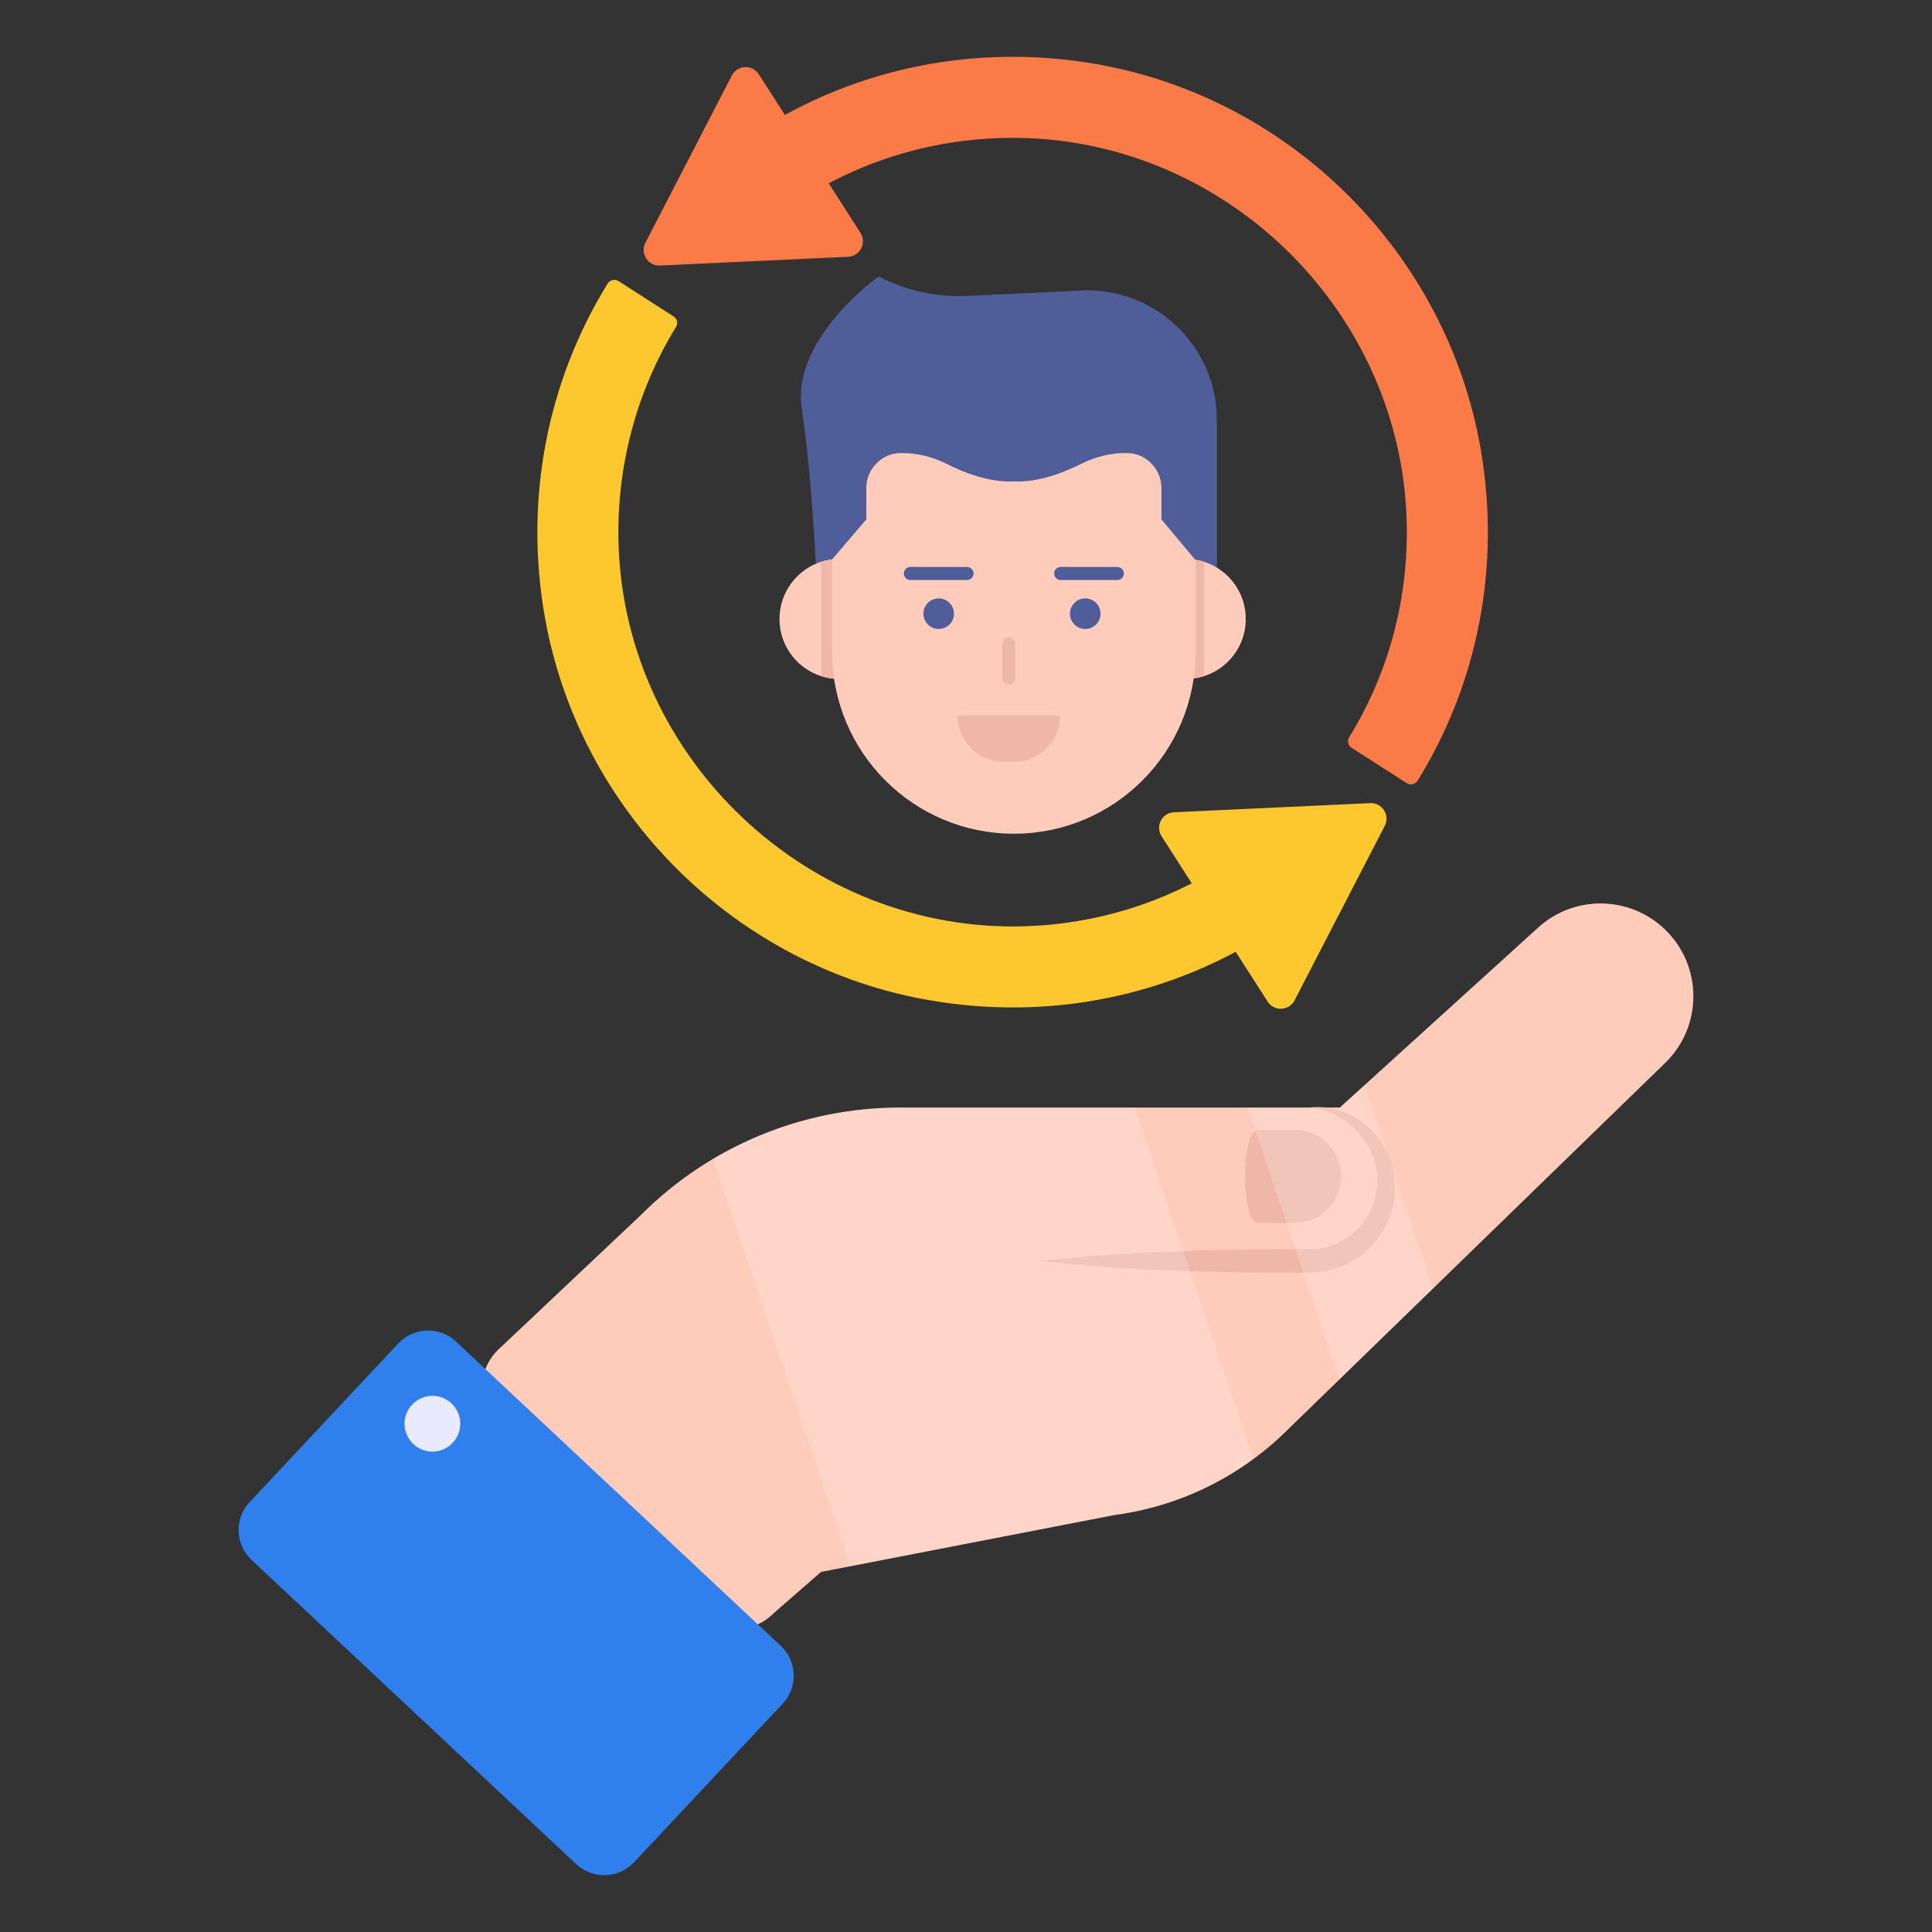 <svg width="40" height="40" viewBox="0 0 40 40" fill="none" xmlns="http://www.w3.org/2000/svg">
<rect x="0" y="0" width="40" height="40" fill="#333333" stroke="none"/>
<path d="M16.023 33.395L16.999 32.545L23.073 31.367C24.402 31.191 25.64 30.591 26.602 29.657L34.477 22.005C35.257 21.247 35.253 19.993 34.468 19.24C33.739 18.541 32.594 18.525 31.846 19.204L27.74 22.931H18.634C16.623 22.931 14.695 23.729 13.274 25.151L10.302 27.956C9.856 28.404 9.868 29.132 10.33 29.564L14.454 33.43C14.899 33.847 15.597 33.832 16.023 33.395Z" fill="#FFCBBA"/>
<path d="M27.111 22.931C27.554 22.872 28.027 23.047 28.372 23.37C28.714 23.698 28.913 24.191 28.881 24.684C28.863 25.181 28.6 25.66 28.205 25.971C28.007 26.128 27.772 26.238 27.526 26.298C27.403 26.328 27.277 26.344 27.15 26.348L26.815 26.353C25.054 26.346 23.293 26.302 21.532 26.108C23.293 25.913 25.054 25.869 26.815 25.862L27.14 25.864C27.234 25.862 27.327 25.852 27.418 25.831C27.601 25.792 27.772 25.71 27.926 25.601C28.235 25.385 28.447 25.034 28.501 24.65C28.63 23.875 28.015 23.015 27.111 22.931Z" fill="#EFB7A8"/>
<path d="M11.93 38.595L5.208 32.296C4.867 31.976 4.849 31.439 5.169 31.098L8.245 27.816C8.565 27.474 9.102 27.456 9.443 27.777L16.165 34.076C16.506 34.396 16.524 34.933 16.204 35.274L13.128 38.556C12.808 38.898 12.271 38.915 11.93 38.595Z" fill="#2F80ED"/>
<path d="M27.767 24.358C27.767 24.623 27.659 24.864 27.487 25.036C27.311 25.212 27.07 25.32 26.805 25.32H26.043C25.689 25.32 25.689 23.396 26.043 23.396H26.805C27.335 23.396 27.767 23.828 27.767 24.358Z" fill="#EFB7A8"/>
<path d="M9.53 29.474C9.53 29.794 9.27 30.055 8.955 30.055C8.635 30.055 8.375 29.794 8.375 29.474C8.375 29.16 8.635 28.899 8.955 28.899C9.27 28.899 9.53 29.16 9.53 29.474Z" fill="#E9E9FF"/>
<path d="M26.247 19.317C24.206 20.626 21.736 21.136 19.269 20.713C15.225 20.026 11.993 16.811 11.28 12.773C10.851 10.345 11.326 7.907 12.58 5.872C12.629 5.794 12.732 5.772 12.806 5.82L13.947 6.552C14.022 6.601 14.041 6.694 13.996 6.768C13.174 8.11 12.761 9.664 12.806 11.254C12.935 15.718 16.75 19.31 21.213 19.178C22.687 19.133 24.109 18.694 25.344 17.904L26.247 19.317Z" fill="#FDC72E"/>
<path d="M24.306 16.817L28.368 16.628C28.616 16.616 28.784 16.878 28.67 17.098L26.803 20.711C26.689 20.932 26.379 20.946 26.245 20.737L24.049 17.313C23.915 17.104 24.058 16.828 24.306 16.817Z" fill="#FDC72E"/>
<path d="M29.35 16.163C29.301 16.24 29.198 16.263 29.124 16.214L27.982 15.482C27.908 15.434 27.889 15.337 27.934 15.263C28.753 13.931 29.166 12.389 29.124 10.803C29.014 6.507 25.473 2.966 21.178 2.857C19.543 2.815 17.95 3.256 16.585 4.13L15.682 2.718C17.733 1.402 20.213 0.896 22.69 1.325C26.734 2.028 29.956 5.253 30.656 9.297C31.075 11.716 30.601 14.141 29.35 16.163Z" fill="#FA7A48"/>
<path d="M17.558 5.316L13.663 5.498C13.415 5.509 13.248 5.248 13.362 5.027L15.152 1.563C15.266 1.343 15.576 1.328 15.71 1.537L17.815 4.82C17.949 5.029 17.806 5.305 17.558 5.316Z" fill="#FA7A48"/>
<path d="M25.194 8.697V12.677L24.754 11.599L23.912 12.104L22.642 12.219L20.744 11.705L18.884 11.893L17.291 11.63L16.919 12.197C16.919 12.197 16.819 9.888 16.599 8.452C16.587 8.371 16.581 8.289 16.581 8.207C16.581 6.868 18.192 5.722 18.192 5.722C18.763 6.019 19.401 6.158 20.042 6.127L22.379 6.015C23.912 5.94 25.194 7.164 25.194 8.697Z" fill="#4F5D99"/>
<path d="M25.792 12.817C25.792 13.502 25.237 14.057 24.552 14.057V11.573C25.237 11.573 25.792 12.128 25.792 12.817Z" fill="#FFCBBA"/>
<path d="M24.926 11.629V13.999C24.806 14.037 24.683 14.056 24.552 14.056V11.573C24.683 11.573 24.806 11.592 24.926 11.629Z" fill="#EFB7A8"/>
<path d="M16.139 12.817C16.139 13.502 16.694 14.057 17.379 14.057V11.573C16.694 11.573 16.139 12.128 16.139 12.817Z" fill="#FFCBBA"/>
<path d="M17.378 11.573V14.059C17.247 14.059 17.123 14.037 17.003 13.999V11.629C17.123 11.592 17.247 11.573 17.378 11.573Z" fill="#EFB7A8"/>
<path d="M24.754 11.599V13.498C24.754 15.576 23.069 17.261 20.994 17.261H20.987C18.913 17.261 17.228 15.576 17.228 13.498V11.582L17.936 10.753V10.101C17.936 9.903 18.018 9.723 18.149 9.592C18.28 9.457 18.46 9.379 18.662 9.379C18.984 9.379 19.298 9.454 19.59 9.6C19.939 9.776 20.474 9.993 20.991 9.967C21.507 9.993 22.043 9.776 22.391 9.6C22.683 9.454 22.998 9.379 23.32 9.379C23.522 9.379 23.702 9.457 23.833 9.592C23.964 9.723 24.046 9.903 24.046 10.101V10.753L24.754 11.599Z" fill="#FFCBBA"/>
<path d="M19.435 13.022C19.609 13.022 19.751 12.881 19.751 12.706C19.751 12.531 19.609 12.389 19.435 12.389C19.26 12.389 19.118 12.531 19.118 12.706C19.118 12.881 19.26 13.022 19.435 13.022Z" fill="#4F5D99"/>
<path d="M22.469 13.022C22.644 13.022 22.785 12.881 22.785 12.706C22.785 12.531 22.644 12.389 22.469 12.389C22.294 12.389 22.152 12.531 22.152 12.706C22.152 12.881 22.294 13.022 22.469 13.022Z" fill="#4F5D99"/>
<path d="M21.023 13.333V14.033C21.023 14.107 20.963 14.17 20.886 14.17C20.812 14.17 20.752 14.107 20.752 14.033V13.333C20.752 13.258 20.812 13.196 20.886 13.196C20.963 13.196 21.023 13.258 21.023 13.333Z" fill="#EFB7A8"/>
<path d="M23.132 12.009L21.962 12.009C21.887 12.009 21.825 11.949 21.825 11.872C21.825 11.798 21.887 11.738 21.961 11.738L23.132 11.739C23.206 11.739 23.268 11.798 23.268 11.872C23.268 11.95 23.206 12.009 23.132 12.009Z" fill="#4F5D99"/>
<path d="M20.02 12.009L18.849 12.009C18.775 12.009 18.713 11.949 18.713 11.872C18.713 11.798 18.775 11.738 18.849 11.738L20.02 11.739C20.094 11.739 20.156 11.798 20.157 11.872C20.157 11.95 20.094 12.009 20.02 12.009Z" fill="#4F5D99"/>
<path d="M21.95 14.812C21.95 15.075 21.845 15.316 21.67 15.491C21.496 15.662 21.258 15.771 20.991 15.771H20.784C20.253 15.771 19.824 15.342 19.824 14.812H21.95Z" fill="#EFB7A8"/>
<g opacity="0.2">
<path d="M25.946 30.202C25.105 30.825 24.123 31.225 23.076 31.366L17.599 32.425L14.764 23.996C15.922 23.302 17.258 22.931 18.634 22.931H23.499L25.946 30.202Z" fill="white"/>
<path d="M29.669 26.672L27.728 28.561L25.834 22.931H27.74L28.258 22.461L29.669 26.672Z" fill="white"/>
</g>
</svg>
